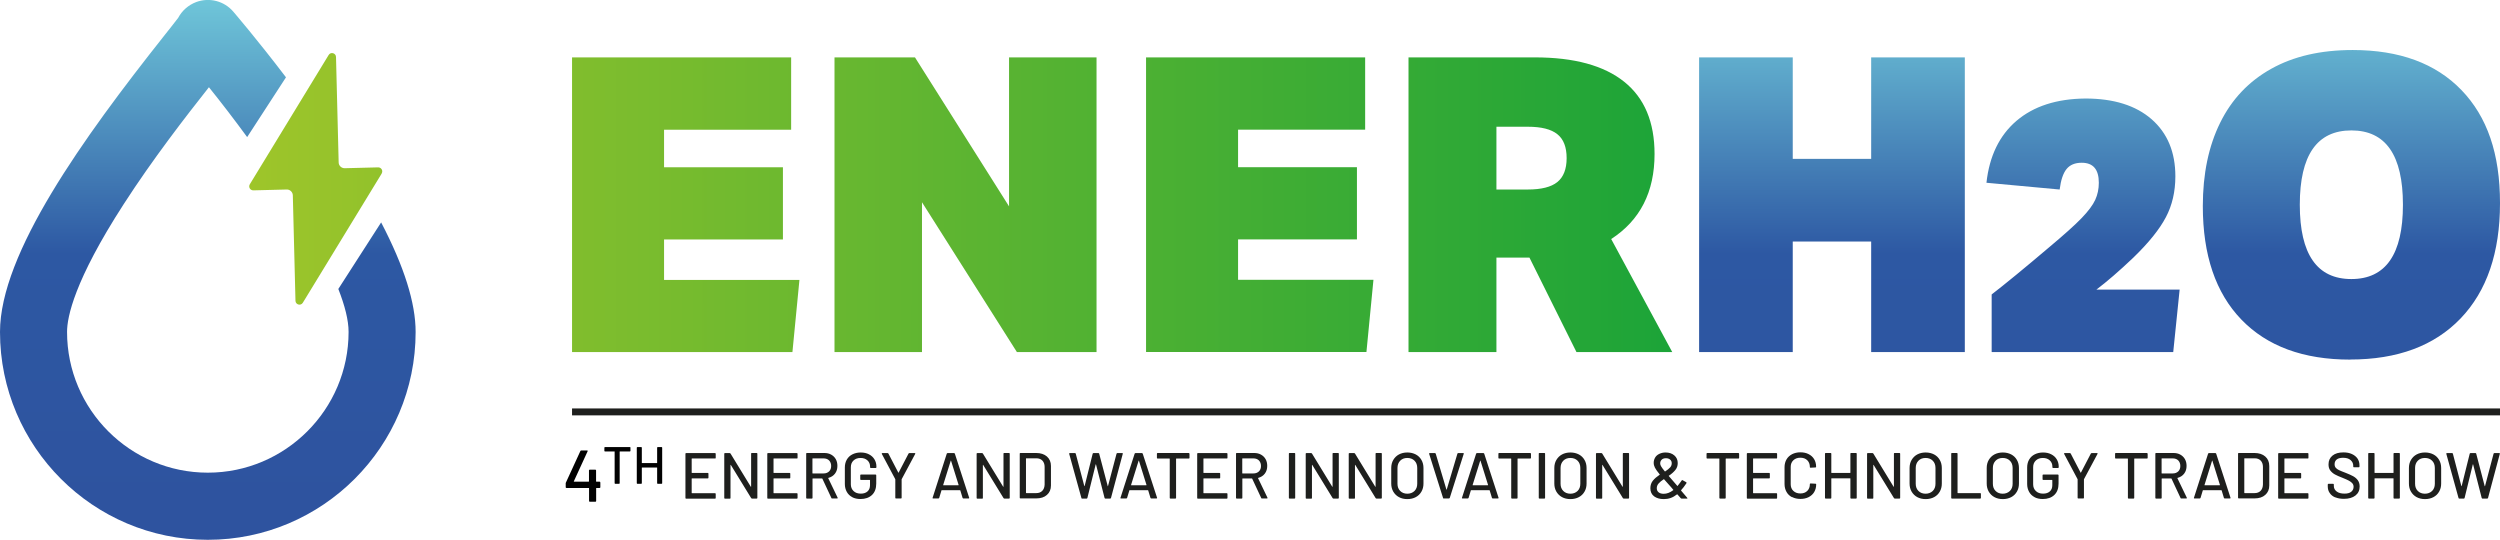 <svg xmlns="http://www.w3.org/2000/svg" xmlns:xlink="http://www.w3.org/1999/xlink" id="Camada_2" data-name="Camada 2" viewBox="0 0 292.33 63.12"><defs><style>      .cls-1 {        fill: url(#linear-gradient);      }      .cls-1, .cls-2, .cls-3, .cls-4 {        stroke-width: 0px;      }      .cls-2 {        fill: #010101;      }      .cls-3 {        fill: #1e1f1d;      }      .cls-4 {        fill: url(#linear-gradient-2);      }    </style><linearGradient id="linear-gradient" x1="29.14" y1="23.69" x2="195.54" y2="23.69" gradientUnits="userSpaceOnUse"><stop offset="0" stop-color="#9ec52a"></stop><stop offset="1" stop-color="#1ca438"></stop></linearGradient><linearGradient id="linear-gradient-2" x1="146.16" y1="63.12" x2="146.16" y2="0" gradientUnits="userSpaceOnUse"><stop offset=".06" stop-color="#2e539f"></stop><stop offset=".53" stop-color="#2d58a3"></stop><stop offset="1" stop-color="#6fc6d9"></stop></linearGradient></defs><g id="Camada_1-2" data-name="Camada 1"><g><path class="cls-2" d="M70.2,56.4v.57c0,.06-.03.09-.09.09h-.37s-.03.01-.03.03v1.49c0,.06-.03.09-.09.09h-.65c-.06,0-.09-.03-.09-.09v-1.49s-.01-.03-.03-.03h-2.61c-.06,0-.09-.03-.09-.09v-.46s0-.06.03-.1l1.69-3.68s.05-.06.09-.06h.69s.05,0,.06.03c.01.02.02.04,0,.07l-1.61,3.51s0,.02,0,.03.01.01.03.01h1.71s.03-.01.03-.03v-1.28c0-.06.03-.09.09-.09h.65c.06,0,.09.03.09.09v1.28s.01.03.03.03h.37c.06,0,.09.03.09.09Z"></path><g><path class="cls-2" d="M73.72,52.34v.39s-.02.06-.06.06h-1.18s-.02,0-.02.02v3.7s-.02.06-.06.06h-.47s-.06-.02-.06-.06v-3.7s0-.02-.02-.02h-1.12s-.06-.02-.06-.06v-.39s.02-.06.06-.06h2.94s.06.02.06.06Z"></path><path class="cls-2" d="M76.9,52.28h.47s.06.02.06.06v4.17s-.02.06-.06.06h-.47s-.06-.02-.06-.06v-1.82s0-.02-.02-.02h-1.75s-.02,0-.02.02v1.82s-.02.06-.06.06h-.47s-.06-.02-.06-.06v-4.17s.02-.06.06-.06h.47s.06.02.06.06v1.79s0,.02.02.02h1.75s.02,0,.02-.02v-1.79s.02-.06.06-.06Z"></path></g><rect class="cls-3" x="66.89" y="47.76" width="225.44" height=".81"></rect><path class="cls-1" d="M44.64,20.28l-9.23,15.12c-.24.4-.85.23-.86-.23l-.31-12.33c-.01-.38-.33-.69-.71-.68l-3.91.1c-.37,0-.6-.39-.41-.71l9.22-15.12c.24-.4.85-.23.86.23l.31,12.33c0,.38.33.69.71.68l3.91-.1c.37,0,.6.39.41.71M66.89,41.17h25.77l.82-8.44h-15.83v-4.73h13.9v-8.44h-13.9v-4.39h14.86V6.71h-25.62v34.46M118.91,41.17l-11.1-17.52v17.52h-10.23V6.71h9.41l11,17.42V6.71h10.23v34.46h-9.31M134.01,41.17V6.71h25.62v8.45h-14.86v4.39h13.9v8.44h-13.9v4.73h15.83l-.82,8.44h-25.77M184.34,41.17l-5.5-11.05h-3.86v11.05h-10.28V6.71h14.77c4.6,0,8.08.95,10.45,2.85,2.37,1.9,3.55,4.71,3.55,8.45,0,4.44-1.69,7.75-5.07,9.94l7.14,13.22h-11.19M178.65,22.16c1.58,0,2.73-.29,3.45-.87.72-.58,1.09-1.51,1.09-2.8s-.36-2.22-1.09-2.8c-.72-.58-1.87-.87-3.45-.87h-3.67v7.34h3.67Z"></path><path class="cls-4" d="M44.57,26.01c2.7,5.18,4.03,9.42,4.03,12.81,0,13.4-10.9,24.3-24.3,24.3S0,52.22,0,38.82C0,29.65,9.69,16.18,19.17,4.21c.68-.86,1.39-1.75,1.67-2.13.44-.83,1.18-1.49,2.1-1.84,1.54-.57,3.26-.13,4.33,1.11.15.18,2.79,3.25,6.17,7.69l-4.54,6.99c-1.5-2.05-3.02-4.03-4.47-5.83-2.67,3.38-6.57,8.4-9.99,13.71-5.74,8.89-6.6,13.15-6.6,14.9,0,9.08,7.39,16.46,16.46,16.46s16.46-7.39,16.46-16.46c0-1.37-.44-3.08-1.2-5.02l5.01-7.79M218.8,41.17h10.95V6.71h-10.95v11.87h-9.17V6.71h-10.95v34.46h10.95v-12.93h9.17v12.93M232.92,41.17h21.2l.75-7.31h-9.73c1.22-.92,2.66-2.16,4.3-3.72,1.81-1.75,3.08-3.33,3.82-4.74.74-1.4,1.11-3,1.11-4.78,0-2.84-.93-5.06-2.78-6.68-1.85-1.61-4.43-2.42-7.74-2.42-3.37.03-6.05.9-8.06,2.61-2,1.71-3.17,4.13-3.51,7.24l8.56.79c.14-1.11.41-1.91.81-2.4.4-.49.99-.73,1.77-.73,1.34,0,2,.78,2,2.34,0,.72-.14,1.39-.42,2-.28.61-.81,1.32-1.59,2.13-.78.81-2.03,1.93-3.76,3.38-2.92,2.48-5.18,4.33-6.76,5.55v6.72M274.81,42.04c5.53,0,9.84-1.6,12.91-4.8,3.07-3.2,4.61-7.7,4.61-13.49s-1.5-10.1-4.51-13.22c-3.01-3.12-7.25-4.68-12.72-4.68-3.73,0-6.91.73-9.53,2.2-2.62,1.46-4.61,3.56-5.96,6.3-1.35,2.73-2.03,5.98-2.03,9.75,0,5.73,1.5,10.15,4.51,13.27,3.01,3.12,7.25,4.68,12.72,4.68M268.92,23.94c0-5.79,2.01-8.69,6.03-8.69s6.03,2.9,6.03,8.69-2.01,8.69-6.03,8.69-6.03-2.9-6.03-8.69Z"></path><path class="cls-3" d="M83.61,53.61h-2.7s-.03.01-.03.03v1.63s.01.03.03.03h1.85c.05,0,.08.03.08.08v.48c0,.05-.03.08-.08.08h-1.85s-.03.01-.03.03v1.67s.01.03.03.03h2.7c.05,0,.08.03.08.08v.48c0,.05-.03.08-.08.08h-3.38c-.05,0-.08-.03-.08-.08v-5.17c0-.05.02-.08.08-.08h3.38c.05,0,.08.03.08.08v.48c0,.05-.03.08-.08.08ZM87.9,52.97h.58c.05,0,.08.03.08.08v5.17c0,.05-.03.08-.08.08h-.55s-.07-.02-.09-.05l-2.38-3.88s-.01-.02-.02-.02-.02.01-.02.03v3.85c0,.05-.02.08-.07.08h-.58c-.05,0-.08-.03-.08-.08v-5.17c0-.05.02-.08.08-.08h.56s.07.02.09.05l2.37,3.88s.01.02.02.02c.01,0,.02-.01.02-.03v-3.85c0-.05.02-.08.07-.08ZM93.18,53.61h-2.7s-.03.01-.03.03v1.63s.01.03.03.03h1.85c.05,0,.08.03.08.08v.48c0,.05-.03.08-.08.08h-1.85s-.03.01-.03.03v1.67s.01.03.03.03h2.7c.05,0,.08.03.08.08v.48c0,.05-.03.08-.08.08h-3.38c-.05,0-.08-.03-.08-.08v-5.17c0-.05.02-.08.08-.08h3.38c.05,0,.08.03.08.08v.48c0,.05-.03.08-.08.08ZM97.22,58.24l-1.06-2.27s-.02-.02-.03-.02h-1.09s-.03.01-.03.03v2.24c0,.05-.03.08-.08.08h-.58c-.05,0-.08-.03-.08-.08v-5.17c0-.05.02-.08.08-.08h2.04c.3,0,.57.06.8.19.23.13.41.3.54.53s.19.49.19.79c0,.35-.09.65-.28.9-.19.25-.44.41-.77.5-.02.01-.03.02-.02.04l1.1,2.28s0,.02,0,.04c0,.04-.02.05-.06.05h-.6s-.07-.02-.08-.05ZM95,53.63v1.7s.01.03.03.03h1.27c.27,0,.48-.08.65-.24.16-.16.24-.37.24-.63s-.08-.48-.24-.65c-.16-.16-.38-.24-.65-.24h-1.27s-.03.01-.03.03ZM99.67,58.14c-.28-.14-.5-.35-.65-.62-.15-.27-.23-.57-.23-.92v-1.94c0-.35.08-.66.23-.92.15-.26.37-.47.65-.61.28-.14.6-.22.97-.22s.69.07.96.21c.28.14.5.34.65.59.15.25.23.53.23.85v.08c0,.05-.03.08-.08.08h-.58c-.05,0-.08-.03-.08-.08v-.07c0-.3-.1-.55-.31-.74-.21-.19-.47-.28-.81-.28s-.61.1-.82.3c-.21.2-.31.46-.31.79v1.99c0,.33.11.59.32.79.21.2.49.3.84.3s.6-.09.79-.26.29-.41.29-.72v-.59s-.01-.03-.03-.03h-1.03c-.05,0-.08-.03-.08-.08v-.47c0-.05.02-.08.08-.08h1.71c.05,0,.08.03.08.08v.97c0,.58-.17,1.03-.5,1.34-.33.31-.78.47-1.35.47-.36,0-.69-.07-.97-.22ZM104.69,58.21v-2.13s0-.03,0-.04l-1.58-2.97s0-.02,0-.04c0-.04.02-.05.06-.05h.62s.08.02.09.05l1.16,2.23s.01.02.02.02c0,0,.02,0,.02-.02l1.16-2.23s.05-.05.09-.05h.63s.04,0,.06.03.01.04,0,.06l-1.59,2.97s0,.02,0,.04v2.13c0,.05-.03.08-.08.08h-.58c-.05,0-.08-.03-.08-.08ZM112.56,58.23l-.27-.89s-.01-.02-.03-.02h-2.14s-.03,0-.03.02l-.27.89s-.05.06-.09.06h-.62c-.06,0-.08-.03-.06-.08l1.66-5.17s.05-.06.09-.06h.76s.08.02.09.06l1.68,5.17v.03s-.02.05-.06.05h-.62s-.08-.02-.09-.06ZM110.28,56.73s.02.01.03.01h1.75s.02,0,.03-.01,0-.02,0-.03l-.88-2.82s-.01-.02-.02-.02-.02,0-.02.02l-.88,2.82s0,.02,0,.03ZM117.41,52.97h.58c.05,0,.08.03.08.08v5.17c0,.05-.03.08-.08.08h-.55s-.07-.02-.09-.05l-2.38-3.88s-.01-.02-.02-.02-.02.01-.02.03v3.85c0,.05-.02.08-.07.08h-.58c-.05,0-.08-.03-.08-.08v-5.17c0-.05.02-.08.08-.08h.56s.07.02.09.05l2.37,3.88s.01.02.02.02c.01,0,.02-.01.02-.03v-3.85c0-.05.02-.08.07-.08ZM119.24,58.22v-5.17c0-.05.02-.08.08-.08h1.84c.53,0,.95.14,1.26.41.31.28.47.64.47,1.11v2.28c0,.46-.16.83-.47,1.1-.31.28-.73.41-1.26.41h-1.84c-.05,0-.08-.03-.08-.08ZM120,57.66h1.18c.29,0,.53-.09.7-.27.17-.18.26-.42.27-.73v-2.07c0-.3-.09-.55-.26-.73-.17-.18-.41-.27-.71-.27h-1.18s-.03.01-.03.03v4s.01.03.03.03ZM126.45,58.23l-1.43-5.17v-.02s.02-.06.07-.06h.62s.07.02.08.07l1,3.78s.01.02.02.02.01,0,.02-.02l.94-3.78s.04-.07.08-.07h.6s.07.02.08.07l1,3.79s.01.02.02.02c0,0,0,0,.01-.02l1-3.79s.04-.07.08-.07h.58s.04,0,.06.02.02.04.01.06l-1.38,5.17s-.04.07-.08.07h-.59s-.07-.02-.08-.07l-1-3.92s-.01-.02-.02-.02-.01,0-.02.02l-.97,3.92s-.03.07-.08.07h-.55s-.07-.02-.08-.06ZM134.53,58.23l-.27-.89s-.01-.02-.03-.02h-2.14s-.03,0-.03.02l-.27.89s-.05.06-.09.06h-.62c-.06,0-.08-.03-.06-.08l1.66-5.17s.05-.06.09-.06h.76s.08.02.09.06l1.68,5.17v.03s-.02.05-.06.05h-.62s-.08-.02-.09-.06ZM132.25,56.73s.02.01.03.01h1.75s.02,0,.03-.01,0-.02,0-.03l-.88-2.82s-.01-.02-.02-.02-.02,0-.02.02l-.88,2.82s0,.02,0,.03ZM139.09,53.05v.49c0,.05-.03.08-.08.08h-1.46s-.03.01-.03.03v4.57c0,.05-.03.08-.08.08h-.58c-.05,0-.08-.03-.08-.08v-4.57s-.01-.03-.03-.03h-1.39c-.05,0-.08-.03-.08-.08v-.49c0-.05.03-.08.08-.08h3.64c.05,0,.08.03.08.08ZM143.45,53.61h-2.7s-.03.01-.03.03v1.63s.01.03.03.03h1.85c.05,0,.08.03.08.08v.48c0,.05-.03.08-.08.08h-1.85s-.03.01-.03.03v1.67s.01.03.03.03h2.7c.05,0,.08.03.08.08v.48c0,.05-.03.08-.08.08h-3.38c-.05,0-.08-.03-.08-.08v-5.17c0-.05.02-.08.08-.08h3.38c.05,0,.08.03.08.08v.48c0,.05-.03.08-.08.08ZM147.48,58.24l-1.06-2.27s-.02-.02-.03-.02h-1.09s-.03.01-.03.03v2.24c0,.05-.03.08-.08.08h-.58c-.05,0-.08-.03-.08-.08v-5.17c0-.05.02-.08.08-.08h2.04c.3,0,.57.06.8.19.23.13.41.3.54.53s.19.49.19.79c0,.35-.09.65-.28.9-.19.25-.44.41-.77.5-.02.01-.03.02-.02.04l1.1,2.28s0,.02,0,.04c0,.04-.02.05-.06.05h-.6s-.07-.02-.08-.05ZM145.26,53.63v1.7s.01.03.03.03h1.27c.27,0,.48-.08.65-.24.16-.16.24-.37.24-.63s-.08-.48-.24-.65c-.16-.16-.38-.24-.65-.24h-1.27s-.03.01-.03.03ZM150.71,58.22v-5.17c0-.05.02-.08.08-.08h.58c.05,0,.08.03.08.08v5.17c0,.05-.03.08-.08.08h-.58c-.05,0-.08-.03-.08-.08ZM155.89,52.97h.58c.05,0,.08.03.08.08v5.17c0,.05-.03.08-.08.08h-.55s-.07-.02-.09-.05l-2.38-3.88s-.01-.02-.02-.02-.02.01-.02.03v3.85c0,.05-.02.08-.07.08h-.58c-.05,0-.08-.03-.08-.08v-5.17c0-.05.02-.08.08-.08h.56s.07.02.09.05l2.37,3.88s.01.02.02.02c.01,0,.02-.01.02-.03v-3.85c0-.05.02-.08.07-.08ZM160.92,52.97h.58c.05,0,.08.03.08.08v5.17c0,.05-.03.08-.08.08h-.55s-.07-.02-.09-.05l-2.38-3.88s-.01-.02-.02-.02-.02.01-.02.03v3.85c0,.05-.02.08-.07.08h-.58c-.05,0-.08-.03-.08-.08v-5.17c0-.05.02-.08.08-.08h.56s.07.02.09.05l2.37,3.88s.01.02.02.02c.01,0,.02-.01.02-.03v-3.85c0-.05.02-.08.07-.08ZM163.58,58.13c-.28-.15-.5-.37-.66-.64-.16-.28-.24-.59-.24-.95v-1.81c0-.36.08-.68.24-.95.16-.27.38-.49.66-.64.28-.15.61-.23.98-.23s.7.08.99.23c.28.15.5.36.66.64.16.27.24.59.24.95v1.81c0,.36-.08.68-.24.95-.16.28-.38.49-.66.64-.28.15-.61.23-.99.23s-.7-.08-.98-.23ZM165.4,57.41c.21-.21.32-.49.32-.84v-1.85c0-.36-.11-.64-.32-.85s-.49-.32-.84-.32-.62.11-.83.32c-.21.22-.32.5-.32.85v1.85c0,.35.11.63.32.84.21.21.49.32.83.32s.62-.11.84-.32ZM168.74,58.23l-1.63-5.17v-.03s.02-.05.06-.05h.62s.08.02.09.06l1.25,4.2s.01.02.02.02.02,0,.02-.02l1.25-4.2s.04-.06.08-.06h.6c.06,0,.08.03.06.08l-1.64,5.17s-.05.06-.09.06h-.62s-.08-.02-.09-.06ZM174.46,58.23l-.27-.89s-.01-.02-.03-.02h-2.14s-.03,0-.03.02l-.27.89s-.05.06-.09.06h-.62c-.06,0-.08-.03-.06-.08l1.66-5.17s.05-.06.09-.06h.76s.08.02.09.06l1.68,5.17v.03s-.02.05-.06.05h-.62s-.08-.02-.09-.06ZM172.19,56.73s.02.01.03.01h1.75s.02,0,.03-.01,0-.02,0-.03l-.88-2.82s-.01-.02-.02-.02-.02,0-.02.02l-.88,2.82s0,.02,0,.03ZM179.02,53.05v.49c0,.05-.03.08-.08.08h-1.46s-.03.01-.03.03v4.57c0,.05-.03.08-.08.08h-.58c-.05,0-.08-.03-.08-.08v-4.57s-.01-.03-.03-.03h-1.39c-.05,0-.08-.03-.08-.08v-.49c0-.05.03-.08.08-.08h3.64c.05,0,.08.03.08.08ZM179.93,58.22v-5.17c0-.05.02-.08.08-.08h.58c.05,0,.08.03.08.08v5.17c0,.05-.03.08-.08.08h-.58c-.05,0-.08-.03-.08-.08ZM182.65,58.13c-.28-.15-.5-.37-.66-.64-.16-.28-.24-.59-.24-.95v-1.81c0-.36.08-.68.24-.95.16-.27.38-.49.66-.64.28-.15.61-.23.98-.23s.7.08.99.23c.28.15.5.36.66.64.16.27.24.59.24.95v1.81c0,.36-.08.68-.24.95-.16.28-.38.49-.66.64-.28.15-.61.23-.99.23s-.7-.08-.98-.23ZM184.47,57.41c.21-.21.32-.49.32-.84v-1.85c0-.36-.11-.64-.32-.85s-.49-.32-.84-.32-.62.11-.83.32c-.21.22-.32.5-.32.85v1.85c0,.35.11.63.32.84.21.21.49.32.83.32s.62-.11.84-.32ZM189.83,52.97h.58c.05,0,.08.03.08.08v5.17c0,.05-.03.08-.08.08h-.55s-.07-.02-.09-.05l-2.38-3.88s-.01-.02-.02-.02-.02.01-.02.03v3.85c0,.05-.02.08-.07.08h-.58c-.05,0-.08-.03-.08-.08v-5.17c0-.05.02-.08.08-.08h.56s.07.02.09.05l2.37,3.88s.01.02.02.02c.01,0,.02-.01.02-.03v-3.85c0-.05.02-.08.07-.08ZM197.33,58.25s-.02.05-.06.05h-.65s-.07-.02-.09-.05l-.39-.44s-.03-.02-.05,0c-.24.19-.48.33-.74.42-.25.09-.52.13-.81.13-.46,0-.83-.11-1.12-.32-.29-.22-.44-.53-.44-.95,0-.35.1-.64.29-.88s.46-.47.8-.7c.02-.01.02-.02,0-.04-.28-.34-.47-.61-.56-.79-.09-.18-.14-.37-.14-.56,0-.23.06-.43.17-.62.11-.19.28-.33.49-.43.21-.1.45-.16.72-.16.42,0,.76.11,1.03.34s.4.53.4.9c0,.31-.09.58-.28.81s-.44.46-.76.67c-.02,0-.02.02,0,.04.19.23.51.6.95,1.1l.03.04s.01.01.02.01.02,0,.02,0c.22-.28.39-.49.49-.65.02-.04.06-.05.1-.02l.43.24s.05.06.02.11c-.22.34-.43.61-.63.82v.02s0,.03.02.05c.18.21.41.48.69.81.02.02.02.03.02.05ZM195.66,57.31s.02-.03,0-.04l-.26-.31c-.15-.17-.24-.27-.27-.3l-.55-.62s-.02-.02-.04,0c-.26.17-.46.34-.6.5-.14.16-.21.35-.21.55s.07.36.22.48c.15.12.35.17.6.17.36,0,.73-.14,1.1-.42ZM194.31,53.75c-.12.11-.18.26-.18.44,0,.1.03.21.1.33.07.12.21.32.44.6.02.02.03.02.05,0,.25-.16.44-.32.57-.46s.19-.31.19-.49-.06-.32-.19-.43c-.13-.11-.29-.16-.49-.16s-.36.05-.49.16ZM203.36,53.05v.49c0,.05-.03.08-.08.08h-1.46s-.03.01-.03.03v4.57c0,.05-.03.08-.08.08h-.58c-.05,0-.08-.03-.08-.08v-4.57s-.01-.03-.03-.03h-1.39c-.05,0-.08-.03-.08-.08v-.49c0-.05.03-.08.08-.08h3.64c.05,0,.08.03.08.08ZM207.72,53.61h-2.7s-.03.01-.03.03v1.63s.01.03.03.03h1.85c.05,0,.08.03.08.08v.48c0,.05-.03.08-.08.08h-1.85s-.03.01-.03.03v1.67s.01.03.03.03h2.7c.05,0,.08.03.08.08v.48c0,.05-.03.08-.08.08h-3.38c-.05,0-.08-.03-.08-.08v-5.17c0-.05.02-.08.08-.08h3.38c.05,0,.08.03.08.08v.48c0,.05-.03.08-.08.08ZM209.55,58.14c-.28-.14-.5-.35-.65-.62-.15-.27-.23-.57-.23-.92v-1.97c0-.34.08-.65.23-.91.15-.26.37-.46.65-.61.28-.14.6-.22.97-.22s.69.07.96.21c.28.14.5.34.65.59.15.25.23.55.23.88h0s0,.05-.02.07c-.02.02-.03.02-.05.02l-.58.03c-.05,0-.08-.02-.08-.07v-.02c0-.32-.1-.58-.3-.78-.2-.2-.47-.3-.81-.3s-.61.1-.82.3c-.21.2-.31.46-.31.78v2.02c0,.32.1.59.31.78.21.2.48.3.82.3s.61-.1.81-.3.3-.46.3-.78v-.02s.02-.07.08-.07l.58.03c.05,0,.08.03.08.08,0,.33-.08.63-.23.89-.15.26-.37.45-.65.6-.28.14-.6.21-.96.21s-.69-.07-.97-.22ZM216.45,52.97h.58c.05,0,.08.03.08.08v5.17c0,.05-.03.08-.08.08h-.58c-.05,0-.08-.03-.08-.08v-2.26s-.01-.03-.03-.03h-2.17s-.03.01-.03.03v2.26c0,.05-.03.08-.08.08h-.58c-.05,0-.08-.03-.08-.08v-5.17c0-.05.02-.08.08-.08h.58c.05,0,.08.03.08.08v2.22s.01.03.03.03h2.17s.03-.01.03-.03v-2.22c0-.05.02-.08.08-.08ZM221.53,52.97h.58c.05,0,.08.03.08.08v5.17c0,.05-.03.08-.08.08h-.55s-.07-.02-.09-.05l-2.38-3.88s-.01-.02-.02-.02-.02.01-.02.03v3.85c0,.05-.02.08-.07.08h-.58c-.05,0-.08-.03-.08-.08v-5.17c0-.05.02-.08.08-.08h.56s.07.02.09.05l2.37,3.88s.01.02.02.02c.01,0,.02-.01.02-.03v-3.85c0-.05.02-.08.07-.08ZM224.19,58.13c-.28-.15-.5-.37-.66-.64-.16-.28-.24-.59-.24-.95v-1.81c0-.36.08-.68.24-.95.16-.27.38-.49.66-.64.28-.15.61-.23.98-.23s.7.08.99.23c.28.15.5.36.66.64.16.27.24.59.24.95v1.81c0,.36-.08.68-.24.95-.16.28-.38.49-.66.64-.28.15-.61.23-.99.23s-.7-.08-.98-.23ZM226,57.41c.21-.21.32-.49.32-.84v-1.85c0-.36-.11-.64-.32-.85s-.49-.32-.84-.32-.62.11-.83.32c-.21.22-.32.5-.32.85v1.85c0,.35.11.63.32.84.21.21.49.32.83.32s.62-.11.84-.32ZM228.16,58.22v-5.17c0-.05.02-.08.08-.08h.58c.05,0,.08.03.08.08v4.58s.01.03.03.03h2.62c.05,0,.08.03.08.08v.48c0,.05-.03.08-.08.08h-3.31c-.05,0-.08-.03-.08-.08ZM233.21,58.13c-.28-.15-.5-.37-.66-.64-.16-.28-.24-.59-.24-.95v-1.81c0-.36.08-.68.24-.95.16-.27.38-.49.66-.64.28-.15.61-.23.98-.23s.7.08.99.23c.28.15.5.36.66.64.16.27.24.59.24.95v1.81c0,.36-.08.68-.24.95-.16.28-.38.49-.66.64-.28.15-.61.23-.99.23s-.7-.08-.98-.23ZM235.02,57.41c.21-.21.32-.49.32-.84v-1.85c0-.36-.11-.64-.32-.85s-.49-.32-.84-.32-.62.11-.83.32c-.21.22-.32.5-.32.85v1.85c0,.35.11.63.32.84.21.21.49.32.83.32s.62-.11.84-.32ZM237.92,58.14c-.28-.14-.5-.35-.65-.62-.15-.27-.23-.57-.23-.92v-1.94c0-.35.08-.66.23-.92.15-.26.37-.47.65-.61.28-.14.6-.22.97-.22s.69.07.96.21c.28.14.5.34.65.59.15.25.23.53.23.85v.08c0,.05-.03.08-.08.08h-.58c-.05,0-.08-.03-.08-.08v-.07c0-.3-.1-.55-.31-.74-.21-.19-.47-.28-.81-.28s-.61.1-.82.3c-.21.2-.31.46-.31.79v1.99c0,.33.11.59.32.79.21.2.49.3.84.3s.6-.09.79-.26.29-.41.29-.72v-.59s-.01-.03-.03-.03h-1.03c-.05,0-.08-.03-.08-.08v-.47c0-.05.02-.08.08-.08h1.71c.05,0,.08.03.08.08v.97c0,.58-.17,1.03-.5,1.34-.33.31-.78.47-1.35.47-.36,0-.69-.07-.97-.22ZM242.94,58.21v-2.13s0-.03,0-.04l-1.58-2.97s0-.02,0-.04c0-.04.02-.05.06-.05h.62s.08.02.09.05l1.16,2.23s.01.02.02.02c0,0,.02,0,.02-.02l1.16-2.23s.05-.05.09-.05h.63s.04,0,.06.03.01.04,0,.06l-1.59,2.97s0,.02,0,.04v2.13c0,.05-.03.08-.08.08h-.58c-.05,0-.08-.03-.08-.08ZM251.13,53.05v.49c0,.05-.03.08-.08.08h-1.46s-.03.01-.03.03v4.57c0,.05-.03.08-.08.08h-.58c-.05,0-.08-.03-.08-.08v-4.57s-.01-.03-.03-.03h-1.39c-.05,0-.08-.03-.08-.08v-.49c0-.05.03-.08.08-.08h3.64c.05,0,.08.03.08.08ZM254.98,58.24l-1.06-2.27s-.02-.02-.03-.02h-1.09s-.03.01-.03.03v2.24c0,.05-.03.08-.08.08h-.58c-.05,0-.08-.03-.08-.08v-5.17c0-.05.02-.08.08-.08h2.04c.3,0,.57.06.8.19.23.13.41.3.54.53s.19.49.19.79c0,.35-.09.65-.28.9-.19.25-.44.41-.77.5-.02.01-.03.02-.02.04l1.1,2.28s0,.02,0,.04c0,.04-.02.05-.06.05h-.6s-.07-.02-.08-.05ZM252.76,53.63v1.7s.01.03.03.03h1.27c.27,0,.48-.08.65-.24.16-.16.24-.37.24-.63s-.08-.48-.24-.65c-.16-.16-.38-.24-.65-.24h-1.27s-.03.01-.03.03ZM260.05,58.23l-.27-.89s-.01-.02-.03-.02h-2.14s-.03,0-.03.02l-.27.89s-.05.06-.09.06h-.62c-.06,0-.08-.03-.06-.08l1.66-5.17s.05-.06.09-.06h.76s.08.02.09.06l1.68,5.17v.03s-.02.05-.06.05h-.62s-.08-.02-.09-.06ZM257.77,56.73s.02.01.03.01h1.75s.02,0,.03-.01,0-.02,0-.03l-.88-2.82s-.01-.02-.02-.02-.02,0-.02.02l-.88,2.82s0,.02,0,.03ZM261.7,58.22v-5.17c0-.05.02-.08.08-.08h1.84c.53,0,.95.14,1.26.41s.47.64.47,1.11v2.28c0,.46-.16.83-.47,1.1-.31.28-.73.41-1.26.41h-1.84c-.05,0-.08-.03-.08-.08ZM262.46,57.66h1.18c.29,0,.53-.09.7-.27.17-.18.26-.42.27-.73v-2.07c0-.3-.09-.55-.26-.73-.17-.18-.41-.27-.71-.27h-1.18s-.03.01-.03.03v4s.01.03.03.03ZM269.85,53.61h-2.7s-.03.01-.03.03v1.63s.01.03.03.03h1.85s.08.03.08.08v.48c0,.05-.03.08-.08.08h-1.85s-.03.01-.03.03v1.67s.01.03.03.03h2.7c.05,0,.08.03.08.08v.48c0,.05-.03.08-.08.08h-3.38c-.05,0-.08-.03-.08-.08v-5.17c0-.05.03-.08.08-.08h3.38c.05,0,.08.03.08.08v.48c0,.05-.03.08-.08.08ZM273.08,58.17c-.29-.12-.51-.29-.66-.52-.16-.22-.23-.48-.23-.78v-.22s.03-.08.08-.08h.55s.08.03.08.08v.18c0,.26.11.47.33.64.22.17.53.25.92.25.35,0,.61-.07.79-.22.18-.15.27-.34.27-.58,0-.16-.05-.29-.14-.4-.09-.11-.22-.21-.4-.31-.17-.09-.43-.21-.76-.34-.37-.14-.66-.27-.88-.39-.22-.12-.39-.27-.54-.46s-.21-.43-.21-.72c0-.44.16-.78.47-1.03.31-.25.73-.37,1.27-.37.38,0,.7.06.99.19.28.13.5.3.66.53.15.23.23.49.23.79v.15c0,.05-.03.08-.08.08h-.57c-.05,0-.08-.03-.08-.08v-.11c0-.26-.11-.48-.32-.66s-.5-.26-.87-.26c-.31,0-.56.06-.73.19-.17.13-.26.32-.26.56,0,.17.04.3.13.41.09.11.21.2.38.28s.43.19.78.32c.36.14.65.27.87.39.22.12.41.28.55.47s.22.44.22.73c0,.45-.16.8-.49,1.06-.33.26-.78.39-1.35.39-.39,0-.73-.06-1.01-.18ZM279.96,52.97h.58c.05,0,.08.03.08.08v5.17c0,.05-.03.08-.08.08h-.58c-.05,0-.08-.03-.08-.08v-2.26s-.01-.03-.03-.03h-2.16s-.03.01-.03.03v2.26c0,.05-.03.08-.08.08h-.58c-.05,0-.08-.03-.08-.08v-5.17c0-.05.03-.08.08-.08h.58c.05,0,.08.03.08.08v2.22s.01.03.03.03h2.16s.03-.01.03-.03v-2.22c0-.05.03-.08.08-.08ZM282.58,58.13c-.28-.15-.5-.37-.66-.64s-.24-.59-.24-.95v-1.81c0-.36.08-.68.24-.95s.38-.49.66-.64c.28-.15.61-.23.98-.23s.7.08.99.23c.28.15.5.36.66.64.16.27.24.59.24.95v1.81c0,.36-.08.68-.24.95-.16.28-.38.49-.66.64-.28.15-.61.23-.99.23s-.7-.08-.98-.23ZM284.39,57.41c.21-.21.32-.49.32-.84v-1.85c0-.36-.11-.64-.32-.85s-.49-.32-.84-.32-.62.11-.83.32-.32.5-.32.85v1.85c0,.35.11.63.32.84s.49.32.83.32.62-.11.84-.32ZM287.48,58.23l-1.43-5.17v-.02s.02-.06.07-.06h.62s.07.02.08.07l.99,3.78s.01.02.02.02.01,0,.02-.02l.94-3.78s.04-.07.08-.07h.6s.07.02.08.07l.99,3.79s.01.02.02.02.01,0,.02-.02l1-3.79s.04-.07.08-.07h.58s.04,0,.06.02.02.04.01.06l-1.38,5.17s-.04.07-.08.07h-.58s-.07-.02-.08-.07l-1-3.92s-.01-.02-.02-.02-.01,0-.02.02l-.96,3.92s-.03.07-.08.07h-.55s-.07-.02-.08-.06Z"></path></g></g></svg>